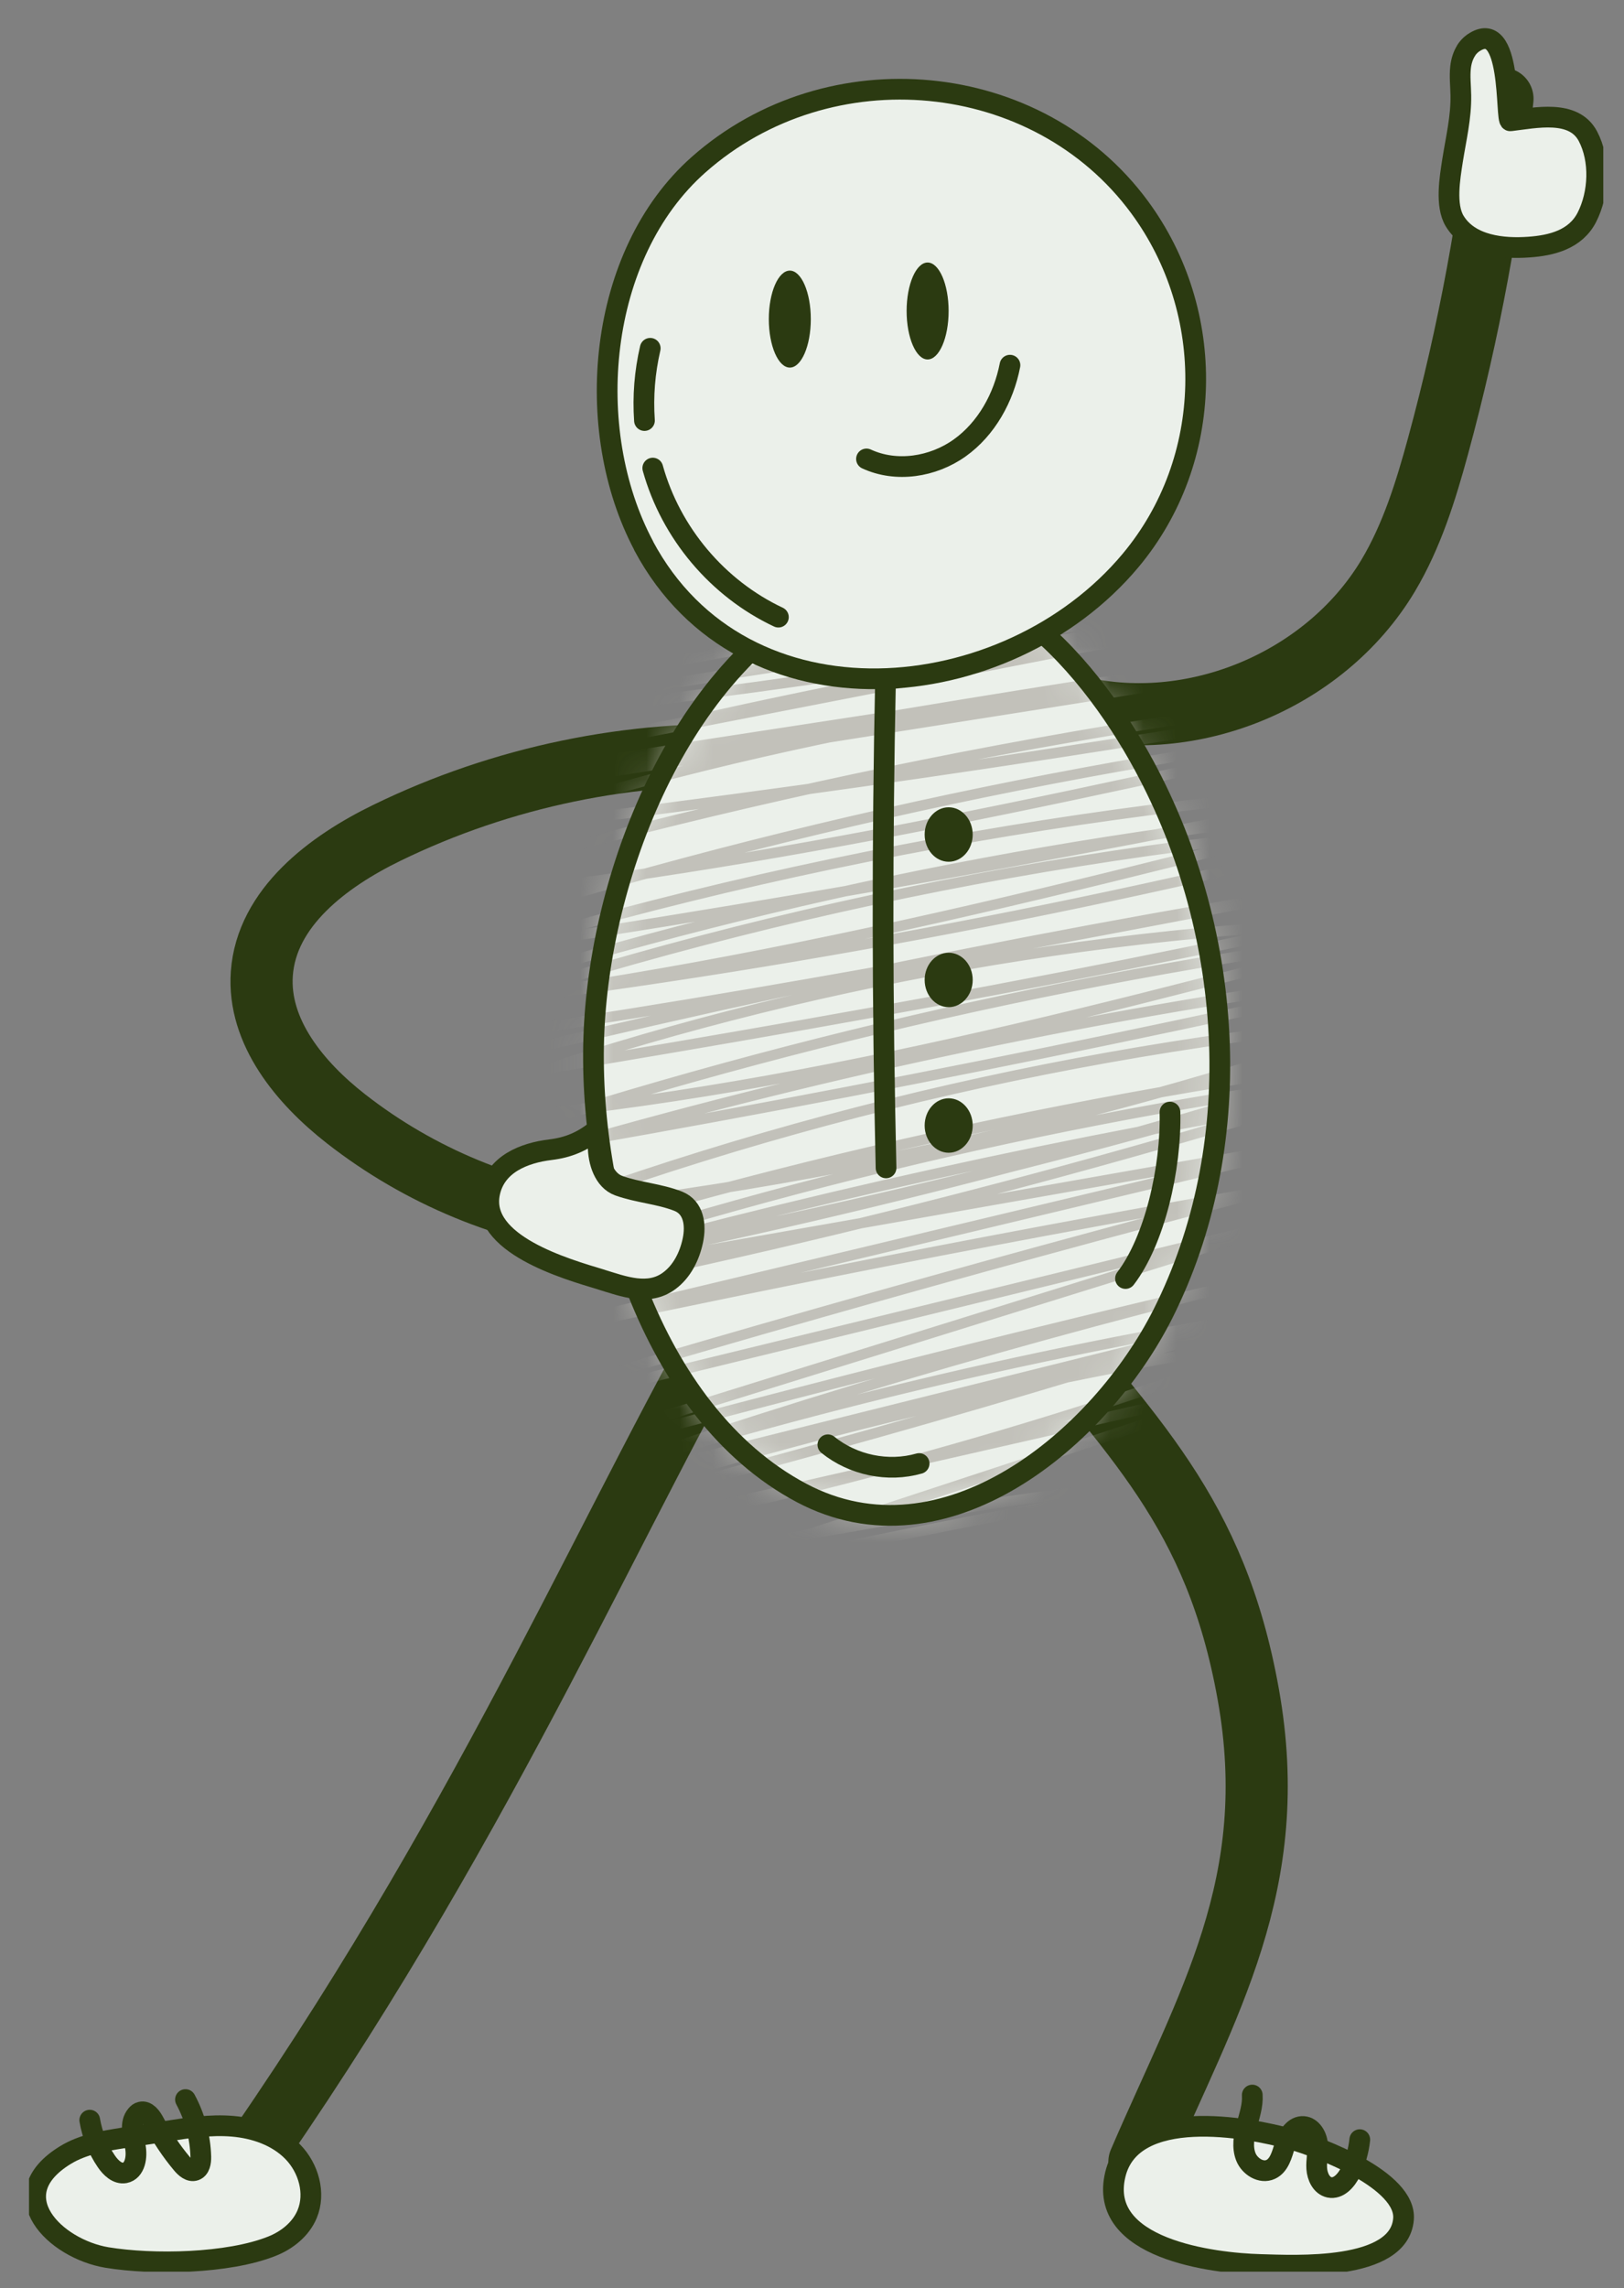 <?xml version="1.0" encoding="UTF-8"?> <svg xmlns="http://www.w3.org/2000/svg" width="49" height="69" viewBox="0 0 49 69" fill="none"><rect x="0" y="0" width="49" height="69" fill="#808080" stroke="none"/><g clip-path="url(#clip0_2700_479)"><path d="M22.891 22.79C19.041 22.613 15.148 23.422 11.675 25.112C9.896 25.977 8.043 27.367 7.9 29.357C7.774 31.119 9.061 32.661 10.443 33.739C12.653 35.465 15.33 36.574 18.103 36.906" stroke="#2B3A11" stroke-width="1.875" stroke-linecap="round" stroke-linejoin="round"></path><path d="M22.582 38.641C18.574 45.493 14.899 54.451 7.821 64.72" stroke="#2B3A11" stroke-width="1.875" stroke-linecap="round" stroke-linejoin="round"></path><path d="M32.184 21.236C35.78 22.261 39.95 20.591 41.883 17.359C42.6 16.158 43.02 14.804 43.388 13.455C44.323 10.027 44.972 6.518 45.333 2.978" stroke="#2B3A11" stroke-width="1.875" stroke-linecap="round" stroke-linejoin="round"></path><path d="M30.687 39.053C34.188 43.334 36.676 45.585 37.662 51.083C38.688 56.802 36.43 60.418 34.379 65.188" stroke="#2B3A11" stroke-width="1.875" stroke-linecap="round" stroke-linejoin="round"></path><path d="M36.793 31.472C36.892 34.283 36.353 37.102 35.09 39.614C33.193 43.382 28.491 47.303 24.182 45.016C19.588 42.577 17.698 35.949 17.924 31.067C18.15 26.201 20.602 19.974 25.247 17.799C29.303 15.901 32.757 19.822 34.519 23.082C35.898 25.629 36.69 28.548 36.793 31.48V31.472Z" fill="#EBF0EA"></path><mask id="mask0_2700_479" style="mask-type:luminance" maskUnits="userSpaceOnUse" x="17" y="17" width="20" height="29"><path d="M36.793 31.471C36.892 34.283 36.353 37.102 35.09 39.613C33.193 43.382 28.491 47.302 24.182 45.015C19.588 42.577 17.698 35.949 17.924 31.067C18.15 26.201 20.602 19.974 25.247 17.799C29.303 15.901 32.757 19.821 34.519 23.081C35.898 25.628 36.69 28.548 36.793 31.479V31.471Z" fill="white"></path></mask><g mask="url(#mask0_2700_479)"><path d="M17.187 17.911C23.223 15.989 29.52 14.9 35.845 14.688C28.498 15.949 21.227 17.643 14.074 19.75C20.882 18.007 27.75 16.257 34.768 15.941C28.177 17.835 21.476 19.357 14.715 20.49C21.302 19.265 27.884 18.035 34.471 16.81C27.274 18.416 20.078 20.022 12.885 21.632C21.496 19.377 30.368 18.14 39.263 17.943C30.55 19.698 21.753 21.011 12.909 21.868C21.448 20.378 30.011 18.884 38.661 18.356C29.528 20.134 20.395 21.908 11.261 23.686C20.018 21.84 28.811 20.166 37.632 18.66C29.108 19.89 20.656 21.616 12.327 23.83C22.312 22.301 32.292 20.767 42.277 19.237C32.201 20.647 22.165 22.321 12.176 24.259C22.284 22.665 32.392 21.067 42.503 19.473C33.013 20.731 23.452 22.004 14.379 25.08C24.744 23.85 35.069 22.309 45.343 20.446C33.659 21.608 22.086 23.922 10.846 27.351C21.318 26.502 31.611 24.187 41.865 21.88C30.978 23.242 20.228 25.745 9.844 29.329C20.735 27.795 31.576 25.909 42.345 23.67C30.728 24.459 19.222 26.874 8.255 30.815C19.642 30.034 30.776 27.178 41.834 24.339C31.813 25.256 21.9 27.323 12.339 30.49C22.688 29.297 32.958 27.383 43.05 24.771C31.801 25.548 20.66 27.943 10.069 31.86C19.638 30.651 29.12 28.844 38.598 27.038C28.463 28.736 18.402 30.907 8.465 33.542C18.949 31.836 29.437 30.13 39.818 27.867C30.225 28.392 20.712 30.45 11.749 33.942C21.979 33.43 31.976 30.795 41.881 28.175C31.587 29.525 21.432 31.952 11.63 35.404C22.264 33.658 32.847 31.588 43.355 29.197C35.002 30.226 26.724 31.872 18.608 34.123C16.299 34.763 13.943 35.48 12.05 36.962C22.252 36.205 32.356 34.111 42.028 30.735C31.77 31.664 21.654 34.175 12.141 38.155C12.184 38.884 13.202 38.984 13.911 38.856C23.322 37.162 32.621 34.836 41.727 31.9C31.366 33.274 21.139 35.668 11.238 39.044C20.799 37.611 30.257 35.484 39.521 32.689C29.698 34.119 20.026 36.606 10.719 40.094C20.32 38.396 29.821 36.113 39.156 33.27C30.791 34.675 22.51 36.566 14.359 38.928C23.009 37.407 31.659 35.885 40.309 34.363C30.966 36.593 21.622 38.824 12.279 41.055C20.87 39.137 29.508 37.422 38.178 35.913C29.164 38.272 20.197 40.823 11.285 43.566C20.51 41.319 29.734 39.069 38.958 36.822C29.469 39.769 19.979 42.721 10.485 45.668C19.409 43.149 28.387 40.831 37.414 38.712C29.591 40.642 21.872 42.989 14.291 45.74C22.506 43.67 30.716 41.599 38.931 39.529L14.05 45.72C21.963 43.005 30.102 40.967 38.352 39.629C30.534 42.12 22.633 44.351 14.664 46.309C22.625 43.574 30.827 41.559 39.144 40.298C31.904 43.001 24.435 45.084 16.846 46.505C24.264 44.815 31.683 43.129 39.101 41.439C32.178 43.714 25.255 45.989 18.331 48.259C24.732 46.714 31.195 45.42 37.695 44.387C29.738 45.168 21.836 46.557 14.085 48.544" stroke="#C2C1BA" stroke-width="0.312" stroke-linecap="round" stroke-linejoin="round"></path></g><path d="M36.793 31.472C36.892 34.283 36.353 37.102 35.09 39.614C33.193 43.382 28.491 47.303 24.182 45.016C19.588 42.577 17.698 35.949 17.924 31.067C18.15 26.201 20.602 19.974 25.247 17.799C29.303 15.901 32.757 19.822 34.519 23.082C35.898 25.629 36.69 28.548 36.793 31.48V31.472Z" stroke="#2B3A11" stroke-width="0.625" stroke-linecap="round" stroke-linejoin="round"></path><path d="M38.976 64.511C39.82 64.751 42.442 65.737 42.347 66.914C42.22 68.492 39.063 68.312 38.026 68.284C36.6 68.244 33.102 67.819 33.653 65.564C34.156 63.506 37.63 64.131 38.976 64.511Z" fill="#EBF0EA" stroke="#2B3A11" stroke-width="0.625" stroke-linecap="round" stroke-linejoin="round"></path><path d="M8.207 67.731C8.662 67.551 9.078 67.219 9.268 66.762C9.53 66.133 9.308 65.372 8.837 64.888C8.365 64.403 7.684 64.171 7.015 64.115C6.345 64.059 5.672 64.163 5.007 64.267C4.583 64.331 4.163 64.399 3.739 64.463C3.129 64.559 2.503 64.659 1.973 64.984C0.004 66.189 1.664 67.811 3.224 68.072C4.607 68.3 6.888 68.26 8.207 67.731Z" fill="#EBF0EA" stroke="#2B3A11" stroke-width="0.625" stroke-linecap="round" stroke-linejoin="round"></path><path d="M41.028 64.519C40.993 64.852 40.898 65.18 40.755 65.48C40.628 65.741 40.391 66.017 40.109 65.957C39.872 65.905 39.745 65.636 39.729 65.388C39.713 65.144 39.777 64.896 39.753 64.651C39.729 64.407 39.575 64.143 39.333 64.123C39.048 64.099 38.854 64.411 38.767 64.691C38.679 64.968 38.6 65.296 38.339 65.416C38.054 65.548 37.705 65.328 37.59 65.036C37.475 64.743 37.531 64.411 37.614 64.103C37.697 63.798 37.804 63.49 37.784 63.174" stroke="#2B3A11" stroke-width="0.625" stroke-linecap="round" stroke-linejoin="round"></path><path d="M5.596 63.31C5.881 63.838 6.043 64.435 6.059 65.036C6.063 65.196 6.031 65.392 5.885 65.444C5.738 65.496 5.592 65.368 5.489 65.244C5.168 64.86 4.887 64.439 4.653 63.999C4.566 63.834 4.427 63.642 4.249 63.686C4.194 63.698 4.15 63.734 4.115 63.778C3.905 64.023 4.012 64.395 4.079 64.712C4.146 65.028 4.079 65.46 3.766 65.52C3.54 65.561 3.338 65.364 3.208 65.172C2.954 64.8 2.784 64.375 2.708 63.931" stroke="#2B3A11" stroke-width="0.625" stroke-linecap="round" stroke-linejoin="round"></path><path d="M26.718 20.499C26.615 25.405 26.619 30.311 26.734 35.216" stroke="#2B3A11" stroke-width="0.625" stroke-linecap="round" stroke-linejoin="round"></path><path d="M29.349 25.165C29.349 25.617 29.024 25.985 28.624 25.985C28.224 25.985 27.899 25.617 27.899 25.165C27.899 24.712 28.224 24.343 28.624 24.343C29.024 24.343 29.349 24.712 29.349 25.165Z" fill="#2B3A11"></path><path d="M29.349 29.549C29.349 30.002 29.024 30.37 28.624 30.37C28.224 30.37 27.899 30.002 27.899 29.549C27.899 29.097 28.224 28.729 28.624 28.729C29.024 28.729 29.349 29.097 29.349 29.549Z" fill="#2B3A11"></path><path d="M29.349 33.939C29.349 34.391 29.024 34.76 28.624 34.76C28.224 34.76 27.899 34.391 27.899 33.939C27.899 33.486 28.224 33.118 28.624 33.118C29.024 33.118 29.349 33.486 29.349 33.939Z" fill="#2B3A11"></path><path d="M19.424 16.458C17.562 12.966 18.014 7.676 21.079 4.965C25.024 1.476 31.313 2.077 34.383 6.246C36.72 9.418 36.648 13.871 34.11 16.903C30.383 21.356 22.434 22.105 19.42 16.458H19.424Z" fill="#EBF0EA" stroke="#2B3A11" stroke-width="0.625" stroke-linecap="round" stroke-linejoin="round"></path><path d="M24.464 9.622C24.464 10.431 24.179 11.084 23.831 11.084C23.482 11.084 23.197 10.427 23.197 9.622C23.197 8.817 23.482 8.16 23.831 8.16C24.179 8.16 24.464 8.817 24.464 9.622Z" fill="#2B3A11"></path><path d="M28.622 9.378C28.622 10.187 28.337 10.839 27.988 10.839C27.64 10.839 27.355 10.183 27.355 9.378C27.355 8.573 27.64 7.916 27.988 7.916C28.337 7.916 28.622 8.573 28.622 9.378Z" fill="#2B3A11"></path><path d="M24.979 43.566C25.739 44.179 26.793 44.4 27.732 44.131" stroke="#2B3A11" stroke-width="0.625" stroke-linecap="round" stroke-linejoin="round"></path><path d="M35.301 33.534C35.341 35.24 34.834 37.411 33.959 38.552" stroke="#2B3A11" stroke-width="0.625" stroke-linecap="round" stroke-linejoin="round"></path><path d="M18.137 38.584C18.806 38.789 19.574 39.089 20.2 38.616C20.58 38.332 20.806 37.876 20.905 37.407C21.004 36.938 20.937 36.41 20.462 36.221C19.891 35.997 19.25 35.961 18.671 35.753C18.224 35.593 18.049 35.024 18.049 34.559C18.049 34.395 18.069 34.223 18.002 34.075C17.578 34.423 17.142 34.604 16.608 34.668C15.82 34.764 14.956 35.096 14.774 35.973C14.453 37.519 17.079 38.264 18.141 38.584H18.137Z" fill="#EBF0EA" stroke="#2B3A11" stroke-width="0.625" stroke-linecap="round" stroke-linejoin="round"></path><path d="M44.239 1.516C44.295 1.432 44.362 1.36 44.445 1.3C45.649 0.471 45.412 3.663 45.57 3.643C46.331 3.555 47.479 3.29 47.911 4.107C48.291 4.828 48.247 5.833 47.879 6.554C47.535 7.223 46.818 7.403 46.129 7.451C45.356 7.507 44.342 7.411 43.891 6.666C43.602 6.19 43.748 5.353 43.827 4.84C43.93 4.188 44.089 3.539 44.077 2.874C44.073 2.59 44.037 2.309 44.069 2.029C44.089 1.849 44.144 1.665 44.243 1.516H44.239Z" fill="#EBF0EA" stroke="#2B3A11" stroke-width="0.625" stroke-linecap="round" stroke-linejoin="round"></path><path d="M26.144 13.839C27.043 14.255 28.148 14.083 28.956 13.507C29.764 12.93 30.282 11.993 30.473 11.012" stroke="#2B3A11" stroke-width="0.625" stroke-linecap="round" stroke-linejoin="round"></path><path d="M19.696 14.115C20.242 16.078 21.656 17.748 23.486 18.609" stroke="#2B3A11" stroke-width="0.625" stroke-linecap="round" stroke-linejoin="round"></path><path d="M19.619 10.503C19.453 11.216 19.394 11.949 19.445 12.681" stroke="#2B3A11" stroke-width="0.625" stroke-linecap="round" stroke-linejoin="round"></path></g><defs><clipPath id="clip0_2700_479"><rect width="47.5" height="68.125" fill="white" transform="translate(0.875 0.375)"></rect></clipPath></defs></svg> 